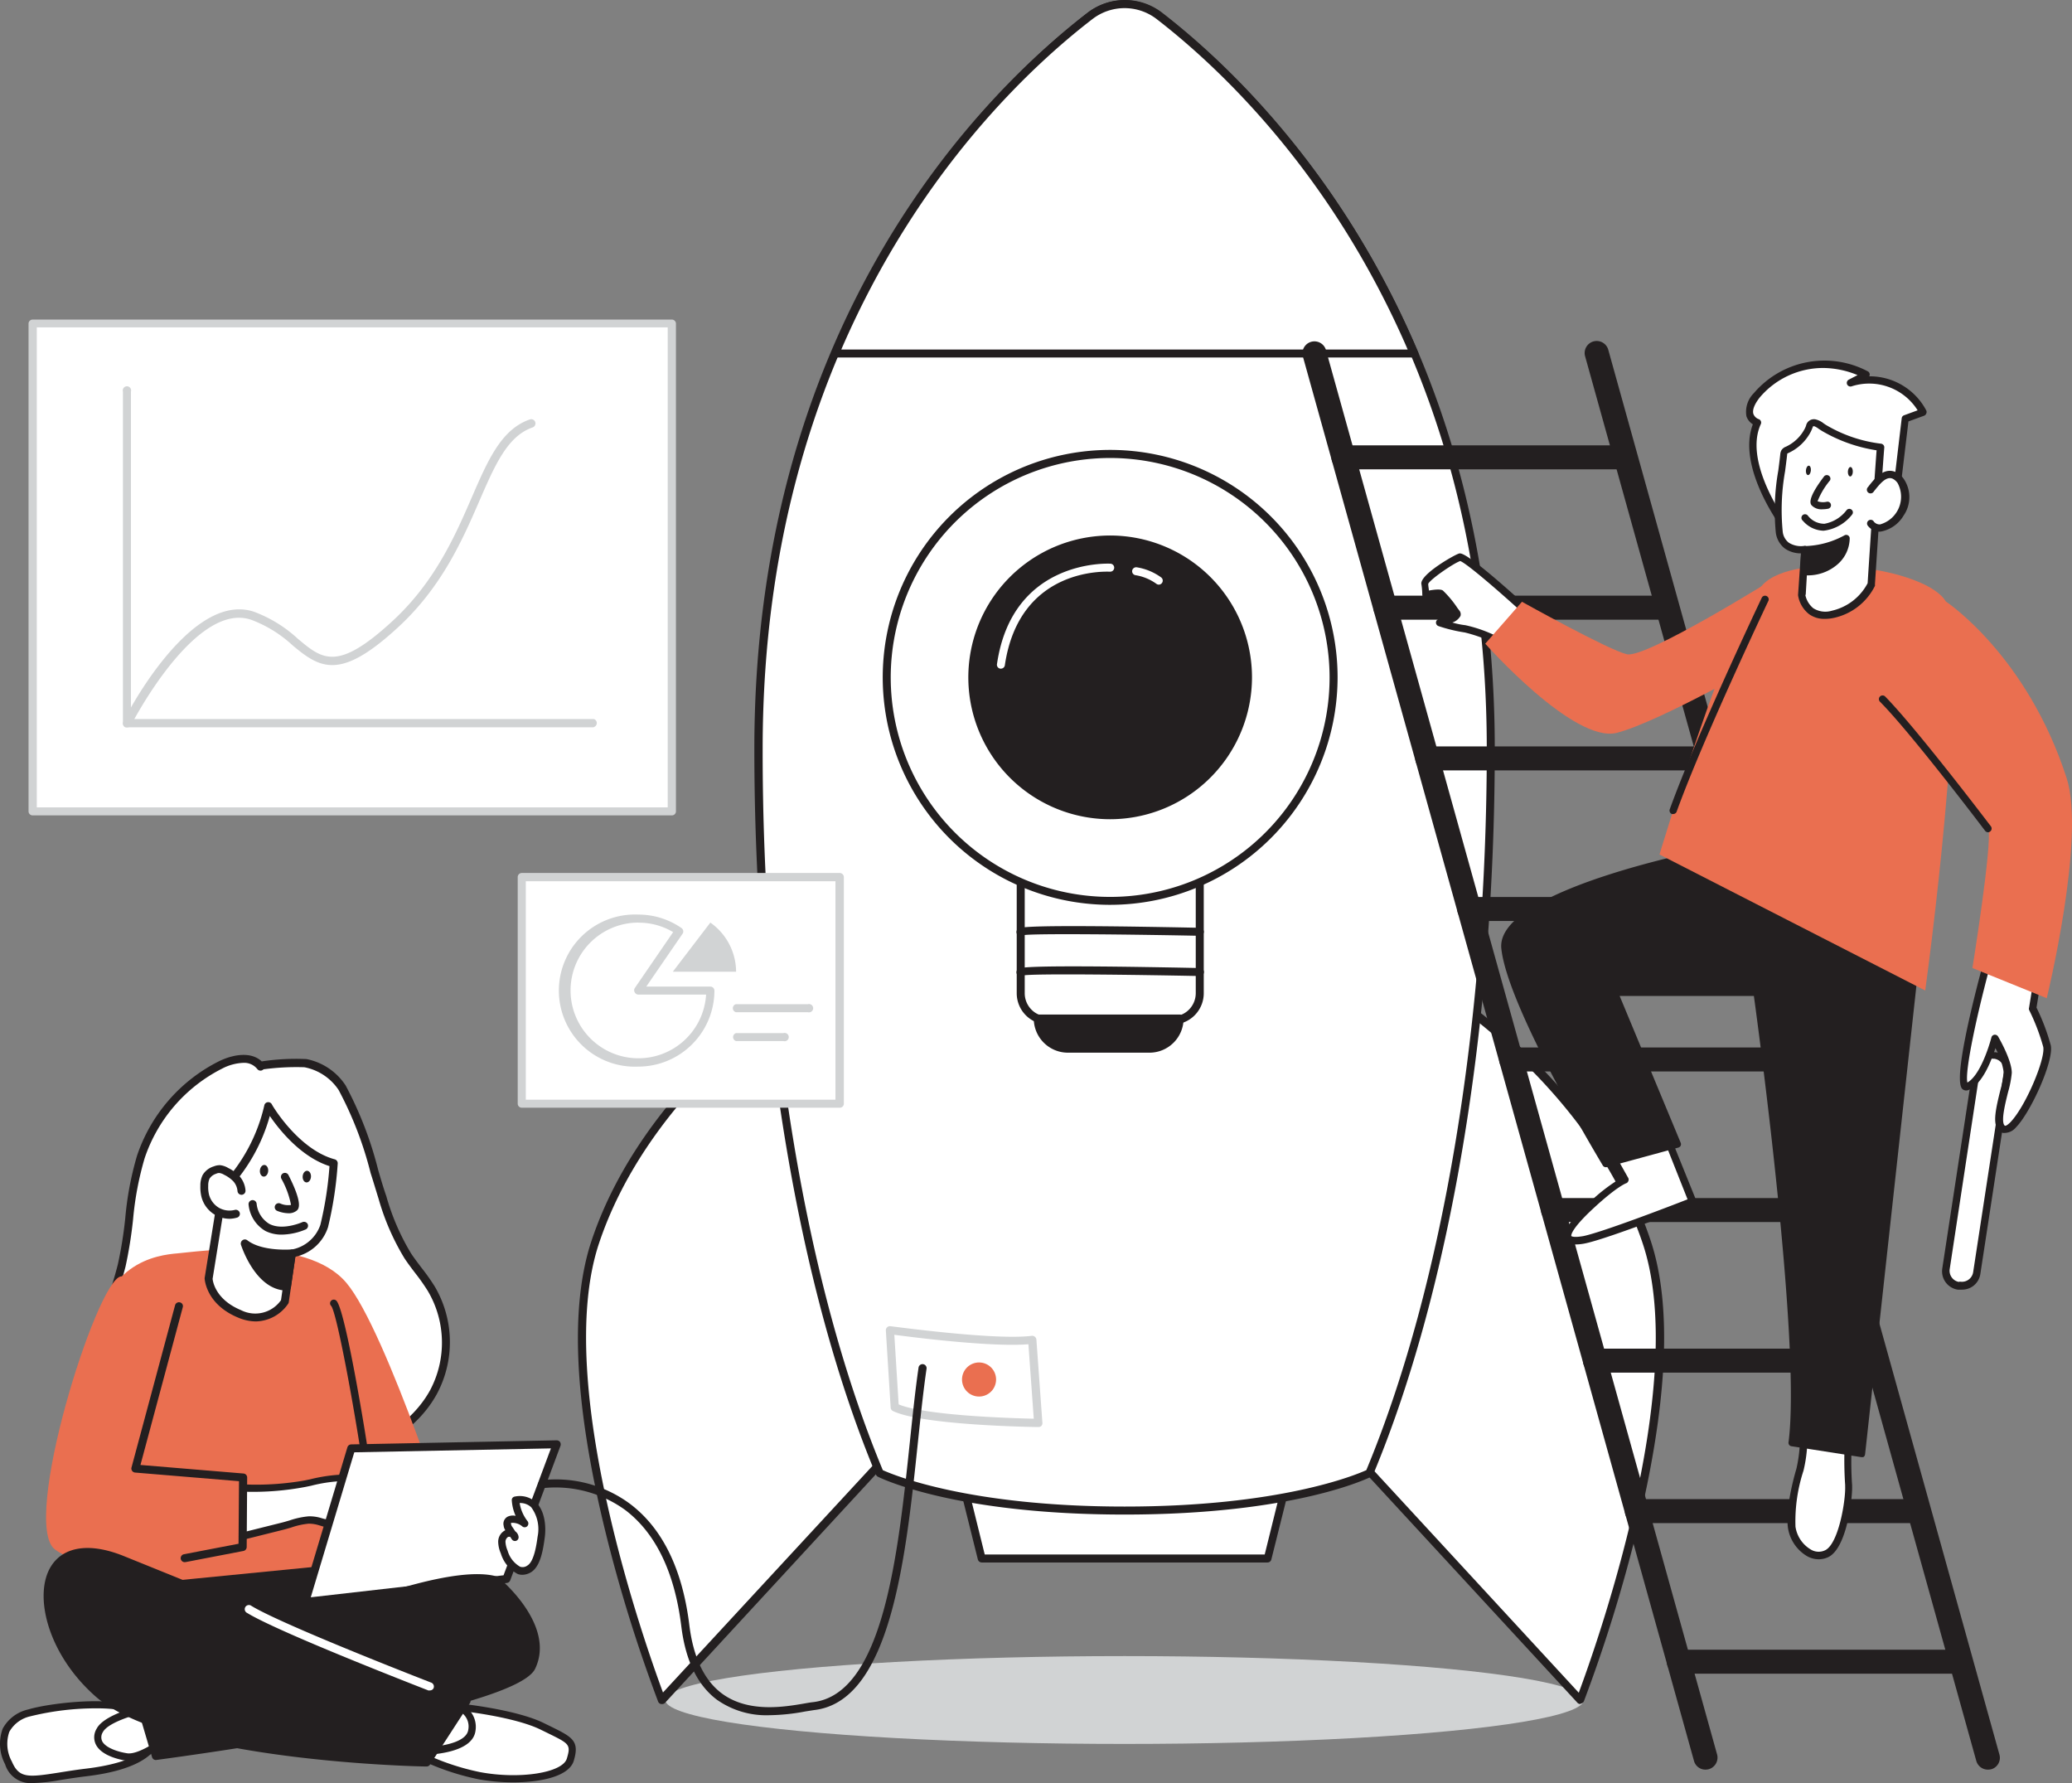 <?xml version="1.0" encoding="UTF-8" standalone="no"?>
<svg
   xmlns:dc="http://purl.org/dc/elements/1.1/"
   xmlns:cc="http://creativecommons.org/ns#"
   xmlns:rdf="http://www.w3.org/1999/02/22-rdf-syntax-ns#"
   xmlns:svg="http://www.w3.org/2000/svg"
   xmlns="http://www.w3.org/2000/svg"
   xmlns:sodipodi="http://sodipodi.sourceforge.net/DTD/sodipodi-0.dtd"
   xmlns:inkscape="http://www.inkscape.org/namespaces/inkscape"
   viewBox="0 0 259.015 222.875"
   version="1.1"
   id="svg247"
   sodipodi:docname="startup_resized.svg"
   width="259.015"
   height="222.875"
   inkscape:version="0.92.4 (5da689c313, 2019-01-14)">
  <rect x="0" y="0" width="259.015" height="222.875" fill="#808080" stroke="none"/>
  <defs
     id="defs251" />
  <sodipodi:namedview
     pagecolor="#ffffff"
     bordercolor="#666666"
     borderopacity="1"
     objecttolerance="10"
     gridtolerance="10"
     guidetolerance="10"
     inkscape:pageopacity="0"
     inkscape:pageshadow="2"
     inkscape:window-width="640"
     inkscape:window-height="480"
     id="namedview249"
     showgrid="false"
     inkscape:zoom="0.71"
     inkscape:cx="129.7284"
     inkscape:cy="111.42112"
     inkscape:window-x="0"
     inkscape:window-y="0"
     inkscape:window-maximized="0"
     inkscape:current-layer="svg247" />
  <g
     id="_288_startup_flatline"
     data-name="#288_startup_flatline"
     transform="translate(-70.272,-38.546)">
    <ellipse
       cx="210.85"
       cy="251.03"
       rx="57.4"
       ry="5.49"
       id="ellipse2"
       style="fill:#d1d3d4" />
    <polygon
       points="233,216.17 188.69,216.17 192.98,233.34 228.72,233.34 "
       id="polygon4"
       style="fill:#ffffff" />
    <path
       d="M 228.72,233.84 H 193 a 0.51,0.51 0 0 1 -0.49,-0.38 l -4.28,-17.17 a 0.48,0.48 0 0 1 0.09,-0.43 0.49,0.49 0 0 1 0.39,-0.19 H 233 a 0.51,0.51 0 0 1 0.4,0.19 0.51,0.51 0 0 1 0.09,0.43 l -4.29,17.17 a 0.49,0.49 0 0 1 -0.48,0.38 z m -35.35,-1 h 35 l 4,-16.17 h -43 z"
       id="path6"
       inkscape:connector-curvature="0"
       style="fill:#231f20" />
    <path
       d="m 250.91,162.58 c 0,0 18.72,11.71 25.23,31.22 6.51,19.51 -8.33,57.2 -8.33,57.2 l -34.07,-36.94 z"
       id="path8"
       inkscape:connector-curvature="0"
       style="fill:#ffffff" />
    <path
       d="m 267.81,251.53 a 0.48,0.48 0 0 1 -0.36,-0.17 l -34.08,-36.93 a 0.54,0.54 0 0 1 -0.11,-0.5 l 17.17,-51.5 a 0.52,0.52 0 0 1 0.31,-0.32 0.5,0.5 0 0 1 0.43,0 c 0.19,0.12 19,12 25.44,31.48 2.73,8.18 2.15,20.36 -1.71,36.21 a 187,187 0 0 1 -6.62,21.36 0.49,0.49 0 0 1 -0.37,0.31 z m -33.5,-37.53 33.32,36.12 c 2,-5.4 13.9,-38.53 8,-56.13 -5.75,-17.27 -21.39,-28.51 -24.49,-30.6 z"
       id="path10"
       inkscape:connector-curvature="0"
       style="fill:#231f20" />
    <path
       d="m 169.92,162.58 c 0,0 -18.73,11.71 -25.23,31.22 -6.5,19.51 8.31,57.2 8.31,57.2 l 34.08,-36.94 z"
       id="path12"
       inkscape:connector-curvature="0"
       style="fill:#ffffff" />
    <path
       d="m 153,251.53 h -0.09 a 0.49,0.49 0 0 1 -0.37,-0.31 187,187 0 0 1 -6.62,-21.36 c -3.87,-15.85 -4.44,-28 -1.71,-36.21 6.48,-19.45 25.25,-31.36 25.44,-31.48 a 0.5,0.5 0 0 1 0.43,0 0.52,0.52 0 0 1 0.31,0.32 l 17.16,51.5 a 0.51,0.51 0 0 1 -0.1,0.5 l -34.08,36.93 a 0.48,0.48 0 0 1 -0.37,0.11 z m 16.64,-88.17 c -3.09,2.09 -18.73,13.33 -24.49,30.6 -5.87,17.6 6,50.73 8,56.13 L 186.52,214 Z"
       id="path14"
       inkscape:connector-curvature="0"
       style="fill:#231f20" />
    <path
       d="m 180.24,222.67 c -9.32,-22.28 -15.17,-54.58 -15.17,-90.52 0,-54.46 30,-82.82 41.45,-91.63 a 7.07,7.07 0 0 1 8.65,0 c 11.42,8.81 41.46,37.17 41.46,91.63 0,35.94 -5.86,68.24 -15.17,90.52 0,0 -9.28,4.68 -30.61,4.68 -21.33,0 -30.61,-4.68 -30.61,-4.68 z"
       id="path16"
       inkscape:connector-curvature="0"
       style="fill:#ffffff" />
    <path
       d="m 210.85,227.85 c -21.21,0 -30.45,-4.54 -30.84,-4.73 a 0.47,0.47 0 0 1 -0.23,-0.25 c -9.67,-23.13 -15.21,-56.2 -15.21,-90.72 0,-54.05 29.12,-82.36 41.64,-92 a 7.61,7.61 0 0 1 9.27,0 c 12.52,9.67 41.65,38 41.65,92 0,34.52 -5.55,67.59 -15.21,90.72 a 0.49,0.49 0 0 1 -0.24,0.25 c -0.38,0.19 -9.63,4.73 -30.83,4.73 z m -30.22,-5.55 c 1.32,0.6 10.78,4.55 30.22,4.55 19.44,0 28.9,-3.95 30.22,-4.55 9.57,-23 15.06,-55.84 15.06,-90.15 0,-53.6 -28.86,-81.66 -41.26,-91.23 a 6.57,6.57 0 0 0 -8,0 c -12.41,9.57 -41.26,37.62 -41.26,91.23 -0.04,34.31 5.44,67.15 15.02,90.15 z"
       id="path18"
       inkscape:connector-curvature="0"
       style="fill:#231f20" />
    <path
       d="M 215.17,40.52 A 106.12,106.12 0 0 1 247,82.73 h -72.32 a 106.12,106.12 0 0 1 31.84,-42.21 7.07,7.07 0 0 1 8.65,0 z"
       id="path20"
       inkscape:connector-curvature="0"
       style="fill:#ffffff" />
    <path
       d="m 247,83.23 h -72.32 a 0.5,0.5 0 0 1 -0.42,-0.23 0.49,0.49 0 0 1 0,-0.47 c 9.74,-22.93 24.23,-36.41 32,-42.41 a 7.61,7.61 0 0 1 9.27,0 v 0 c 7.77,6 22.26,19.48 32,42.41 a 0.49,0.49 0 0 1 0,0.47 0.5,0.5 0 0 1 -0.53,0.23 z m -71.58,-1 h 70.82 C 236.59,59.93 222.46,46.79 214.85,40.92 v 0 a 6.57,6.57 0 0 0 -8,0 c -7.64,5.87 -21.77,19.01 -31.41,41.31 z"
       id="path22"
       inkscape:connector-curvature="0"
       style="fill:#231f20" />
    <path
       d="m 197.87,143.72 h 22.38 v 19 a 3.4,3.4 0 0 1 -3.4,3.4 h -15.58 a 3.4,3.4 0 0 1 -3.4,-3.4 z"
       id="path24"
       inkscape:connector-curvature="0"
       style="fill:#ffffff" />
    <path
       d="m 216.84,166.6 h -15.57 a 3.91,3.91 0 0 1 -3.9,-3.91 v -19 a 0.5,0.5 0 0 1 0.5,-0.5 h 22.38 a 0.5,0.5 0 0 1 0.5,0.5 v 19 a 3.91,3.91 0 0 1 -3.91,3.91 z m -18.47,-22.38 v 18.47 a 2.91,2.91 0 0 0 2.9,2.91 h 15.57 a 2.92,2.92 0 0 0 2.91,-2.91 v -18.47 z"
       id="path26"
       inkscape:connector-curvature="0"
       style="fill:#231f20" />
    <circle
       cx="209.06"
       cy="123.22"
       r="27.92"
       id="circle28"
       style="fill:#ffffff" />
    <path
       d="m 209.06,151.64 a 28.43,28.43 0 1 1 28.42,-28.43 28.46,28.46 0 0 1 -28.42,28.43 z m 0,-55.85 a 27.43,27.43 0 1 0 27.42,27.42 27.46,27.46 0 0 0 -27.42,-27.42 z"
       id="path30"
       inkscape:connector-curvature="0"
       style="fill:#231f20" />
    <circle
       cx="209.06"
       cy="123.22"
       r="17.23"
       id="circle32"
       style="fill:#231f20" />
    <path
       d="m 209.06,140.94 a 17.73,17.73 0 1 1 17.72,-17.73 17.75,17.75 0 0 1 -17.72,17.73 z m 0,-34.45 a 16.73,16.73 0 1 0 16.72,16.72 16.74,16.74 0 0 0 -16.72,-16.72 z"
       id="path34"
       inkscape:connector-curvature="0"
       style="fill:#231f20" />
    <path
       d="m 195.39,122.12 h -0.07 a 0.49,0.49 0 0 1 -0.42,-0.56 C 196.83,108.3 209,109 209.09,109 a 0.501,0.501 0 0 1 -0.07,1 c -0.46,0 -11.34,-0.6 -13.14,11.73 a 0.5,0.5 0 0 1 -0.49,0.39 z"
       id="path36"
       inkscape:connector-curvature="0"
       style="fill:#ffffff" />
    <path
       d="m 215.13,111.62 a 0.51,0.51 0 0 1 -0.31,-0.11 6.11,6.11 0 0 0 -2.59,-1.07 0.5,0.5 0 0 1 -0.43,-0.56 0.51,0.51 0 0 1 0.56,-0.43 7.1,7.1 0 0 1 3.07,1.27 0.5,0.5 0 0 1 0.09,0.7 0.5,0.5 0 0 1 -0.39,0.2 z"
       id="path38"
       inkscape:connector-curvature="0"
       style="fill:#ffffff" />
    <path
       d="m 183.62,214.92 a 0.49,0.49 0 0 1 -0.47,-0.34 398.4,398.4 0 0 1 -11.73,-46.89 0.5,0.5 0 0 1 0.4,-0.58 0.49,0.49 0 0 1 0.58,0.4 398.39,398.39 0 0 0 11.69,46.75 0.5,0.5 0 0 1 -0.31,0.63 z"
       id="path40"
       inkscape:connector-curvature="0"
       style="fill:#ffffff" />
    <path
       d="m 197.87,160 c 0,-0.46 22.38,0 22.38,0"
       id="path42"
       inkscape:connector-curvature="0"
       style="fill:#ffffff" />
    <path
       d="m 220.25,160.54 v 0 c -7.94,-0.16 -20.8,-0.33 -22.11,-0.07 a 0.5,0.5 0 0 1 -0.6,-0.8 c 0.19,-0.19 0.59,-0.58 22.73,-0.13 a 0.5,0.5 0 0 1 0,1 z"
       id="path44"
       inkscape:connector-curvature="0"
       style="fill:#231f20" />
    <path
       d="m 197.87,155 c 0,-0.46 22.38,0 22.38,0"
       id="path46"
       inkscape:connector-curvature="0"
       style="fill:#ffffff" />
    <path
       d="m 220.25,155.51 v 0 c -7.94,-0.16 -20.8,-0.32 -22.11,-0.07 a 0.5,0.5 0 0 1 -0.6,-0.8 c 0.19,-0.19 0.59,-0.58 22.73,-0.13 a 0.52,0.52 0 0 1 0.49,0.51 0.51,0.51 0 0 1 -0.51,0.49 z"
       id="path48"
       inkscape:connector-curvature="0"
       style="fill:#231f20" />
    <path
       d="m 200,165.85 h 17.73 v 0 a 3.77,3.77 0 0 1 -3.77,3.77 H 203.77 A 3.77,3.77 0 0 1 200,165.85 Z"
       id="path50"
       inkscape:connector-curvature="0"
       style="fill:#231f20" />
    <path
       d="m 214,170.12 h -10.23 a 4.27,4.27 0 0 1 -4.27,-4.27 0.5,0.5 0 0 1 0.5,-0.5 h 17.73 a 0.5,0.5 0 0 1 0.5,0.5 4.27,4.27 0 0 1 -4.23,4.27 z m -13.42,-3.77 a 3.27,3.27 0 0 0 3.23,2.77 H 214 a 3.27,3.27 0 0 0 3.23,-2.77 z"
       id="path52"
       inkscape:connector-curvature="0"
       style="fill:#231f20" />
    <path
       d="m 181.51,204.79 c 0,0 13.12,1.81 17.79,1.21 l 0.76,10.4 c 0,0 -14.32,-0.19 -17.94,-2 z"
       id="path54"
       inkscape:connector-curvature="0"
       style="fill:#ffffff" />
    <path
       d="m 200.06,216.91 v 0 c -0.59,0 -14.48,-0.21 -18.16,-2 a 0.5,0.5 0 0 1 -0.29,-0.43 l -0.6,-9.63 a 0.53,0.53 0 0 1 0.16,-0.41 0.51,0.51 0 0 1 0.42,-0.13 c 0.14,0 13.1,1.79 17.66,1.2 a 0.51,0.51 0 0 1 0.39,0.12 0.52,0.52 0 0 1 0.19,0.36 l 0.75,10.4 a 0.51,0.51 0 0 1 -0.14,0.39 0.52,0.52 0 0 1 -0.38,0.13 z m -17.45,-2.83 c 3.42,1.42 14.29,1.73 16.89,1.79 l -0.67,-9.31 c -4.46,0.38 -14.18,-0.83 -16.76,-1.18 z"
       id="path56"
       inkscape:connector-curvature="0"
       style="fill:#d1d3d4" />
    <path
       d="m 82.82,217.43 a 10.82,10.82 0 0 0 5.18,4.65 c 1.86,0.78 4,0.57 5.93,1 5.53,1.11 11.13,0.33 16.5,-1.23 5.37,-1.56 11.21,-4.22 14,-9.26 a 13.25,13.25 0 0 0 -0.27,-12.94 c -0.87,-1.44 -2,-2.69 -2.93,-4.09 a 29.38,29.38 0 0 1 -3.17,-7.31 c -1.44,-4.54 -2.55,-9.59 -5,-13.72 a 7.17,7.17 0 0 0 -4.59,-3.06 c -0.54,-0.14 -5.85,0.08 -5.6,0.41 -1.1,-1.46 -3.39,-1 -5,-0.19 a 20,20 0 0 0 -10,11.5 c -1.45,4.36 -1.34,9.09 -2.4,13.56 -0.83,3.49 -2.35,6.77 -3.25,10.24 -0.9,3.47 -1.11,7.29 0.6,10.44 z"
       id="path58"
       inkscape:connector-curvature="0"
       style="fill:#ffffff" />
    <path
       d="m 99.34,224.07 a 28,28 0 0 1 -5.48,-0.53 17.79,17.79 0 0 0 -2.21,-0.27 12,12 0 0 1 -3.81,-0.73 11.26,11.26 0 0 1 -5.46,-4.87 c -1.55,-2.85 -1.76,-6.5 -0.64,-10.84 0.44,-1.66 1,-3.29 1.57,-4.88 A 51.11,51.11 0 0 0 85,196.6 51.68,51.68 0 0 0 85.93,190.81 39.84,39.84 0 0 1 87.4,183 20.49,20.49 0 0 1 97.61,171.21 c 1.69,-0.84 4,-1.3 5.38,0 a 28.63,28.63 0 0 1 5.6,-0.29 7.6,7.6 0 0 1 4.89,3.3 46.25,46.25 0 0 1 4.08,10.61 c 0.32,1.08 0.63,2.16 1,3.21 a 29,29 0 0 0 3.11,7.19 c 0.4,0.6 0.86,1.2 1.29,1.77 a 26.31,26.31 0 0 1 1.65,2.33 13.72,13.72 0 0 1 0.28,13.44 c -2.35,4.29 -7,7.4 -14.26,9.5 a 40.53,40.53 0 0 1 -11.29,1.8 z m 1.35,-52.68 a 6.23,6.23 0 0 0 -2.63,0.71 19.49,19.49 0 0 0 -9.71,11.22 39.31,39.31 0 0 0 -1.44,7.61 54.41,54.41 0 0 1 -0.94,5.9 54.15,54.15 0 0 1 -1.71,5.46 c -0.56,1.56 -1.13,3.17 -1.55,4.79 -0.73,2.81 -1.22,6.84 0.55,10.12 v 0 a 10.25,10.25 0 0 0 5,4.42 11.39,11.39 0 0 0 3.51,0.66 18.58,18.58 0 0 1 2.32,0.28 c 4.79,1 10.11,0.56 16.26,-1.22 7,-2 11.45,-5 13.67,-9 a 12.68,12.68 0 0 0 -0.27,-12.44 25.08,25.08 0 0 0 -1.58,-2.24 c -0.45,-0.59 -0.91,-1.2 -1.33,-1.83 a 30.09,30.09 0 0 1 -3.24,-7.44 c -0.33,-1.06 -0.65,-2.14 -1,-3.23 a 45.35,45.35 0 0 0 -4,-10.38 6.63,6.63 0 0 0 -4.28,-2.84 30.73,30.73 0 0 0 -5.11,0.26 0.13,0.13 0 0 1 -0.07,0.06 0.5,0.5 0 0 1 -0.7,-0.09 2.09,2.09 0 0 0 -1.75,-0.78 z"
       id="path60"
       inkscape:connector-curvature="0"
       style="fill:#231f20" />
    <path
       d="m 126.28,251.82 c 1,0 8.35,0.8 11.79,2.51 3.44,1.71 4.19,1.84 3.49,4.15 -0.7,2.31 -6.76,2.88 -11.38,2 a 31,31 0 0 1 -8.51,-3.09 z"
       id="path62"
       inkscape:connector-curvature="0"
       style="fill:#ffffff" />
    <path
       d="m 134.43,261.32 a 24.49,24.49 0 0 1 -4.33,-0.38 31.45,31.45 0 0 1 -8.66,-3.15 0.46,0.46 0 0 1 -0.12,-0.69 l 4.61,-5.57 a 0.42,0.42 0 0 1 0.34,-0.17 c 1.07,0 8.48,0.81 12,2.56 l 0.78,0.38 c 2.77,1.36 3.7,1.82 2.95,4.32 -0.58,1.94 -4.06,2.7 -7.57,2.7 z m -12.05,-4.06 a 30.85,30.85 0 0 0 7.89,2.78 c 4.94,0.93 10.32,0.1 10.86,-1.69 0.54,-1.79 0.3,-1.86 -2.48,-3.23 l -0.78,-0.38 c -3.16,-1.57 -9.84,-2.4 -11.38,-2.46 z"
       id="path64"
       inkscape:connector-curvature="0"
       style="fill:#231f20" />
    <path
       d="m 127.27,251.8 a 2.65,2.65 0 0 1 2,3 c -0.33,2.45 -5.51,2.55 -5.81,2.56 -0.3,0.01 3.81,-5.56 3.81,-5.56 z"
       id="path66"
       inkscape:connector-curvature="0"
       style="fill:#ffffff" />
    <path
       d="m 123.45,257.82 a 0.48,0.48 0 0 1 -0.42,-0.26 c -0.16,-0.3 -0.24,-0.47 3.87,-6 a 0.46,0.46 0 0 1 0.47,-0.18 3.08,3.08 0 0 1 2.34,3.51 c -0.36,2.7 -5.27,2.94 -6.25,3 z m 4,-5.49 c -1.28,1.74 -2.6,3.59 -3.22,4.54 1.89,-0.15 4.4,-0.71 4.58,-2.13 a 2.13,2.13 0 0 0 -1.37,-2.41 z"
       id="path68"
       inkscape:connector-curvature="0"
       style="fill:#231f20" />
    <path
       d="m 88.84,257.41 c -0.16,0.08 -1.56,1.91 -7.71,2.65 -6.15,0.74 -8.43,2.05 -9.8,-1.18 -1.37,-3.23 -0.43,-5.31 2.6,-6.23 3.03,-0.92 11.38,-1.69 13,-0.15 1.62,1.54 1.91,4.91 1.91,4.91 z"
       id="path70"
       inkscape:connector-curvature="0"
       style="fill:#ffffff" />
    <path
       d="m 74.36,261.41 a 3.32,3.32 0 0 1 -3.45,-2.35 5.45,5.45 0 0 1 -0.3,-4.45 4.82,4.82 0 0 1 3.19,-2.4 c 3,-0.9 11.61,-1.78 13.46,0 1.85,1.78 2,5.06 2,5.21 a 0.46,0.46 0 0 1 -0.19,0.41 c -1.88,1.7 -5.33,2.41 -7.92,2.72 -1.32,0.16 -2.45,0.34 -3.45,0.5 a 22.24,22.24 0 0 1 -3.34,0.36 z m 8,-9.34 a 34.26,34.26 0 0 0 -8.31,1 4,4 0 0 0 -2.61,1.93 4.57,4.57 0 0 0 0.31,3.71 c 0.9,2.1 2,2 5.83,1.4 1,-0.16 2.16,-0.35 3.5,-0.51 2.41,-0.29 5.61,-0.93 7.28,-2.38 -0.09,-0.75 -0.47,-3.2 -1.73,-4.38 -0.58,-0.55 -2.26,-0.77 -4.26,-0.77 z"
       id="path72"
       inkscape:connector-curvature="0"
       style="fill:#231f20" />
    <path
       d="m 90.8,256.09 c 0,0 -2.79,2.33 -4.65,2.06 -1.86,-0.27 -4.43,-1.29 -3.39,-3.3 1.04,-2.01 7.69,-3.21 7.69,-3.21 z"
       id="path74"
       inkscape:connector-curvature="0"
       style="fill:#ffffff" />
    <path
       d="m 86.46,258.62 a 2.42,2.42 0 0 1 -0.38,0 c -0.7,-0.11 -3.07,-0.56 -3.81,-2 a 2.06,2.06 0 0 1 0.08,-2 c 1.11,-2.15 7.32,-3.33 8,-3.45 a 0.47,0.47 0 0 1 0.54,0.41 l 0.34,4.46 a 0.42,0.42 0 0 1 -0.16,0.38 c -0.07,0.12 -2.62,2.2 -4.61,2.2 z M 90,252.18 c -2.06,0.42 -6.17,1.51 -6.88,2.88 a 1.18,1.18 0 0 0 -0.07,1.13 c 0.43,0.83 2,1.33 3.13,1.5 1.13,0.17 3.24,-1.12 4.1,-1.8 z"
       id="path76"
       inkscape:connector-curvature="0"
       style="fill:#231f20" />
    <path
       d="m 124.3,236.54 c 0,0 -2.94,11.46 -13.67,13.66 -10.73,2.2 -16.28,1.61 -20.08,-5.63 -3.8,-7.24 -1.29,-11.68 -1.29,-11.68 l 33.86,-0.67 z"
       id="path78"
       inkscape:connector-curvature="0"
       style="fill:#231f20" />
    <path
       d="m 101.75,251.83 c -5.29,0 -8.93,-1.85 -11.65,-7 -3.88,-7.4 -1.38,-12 -1.27,-12.15 a 0.49,0.49 0 0 1 0.42,-0.26 l 33.86,-0.67 a 0.55,0.55 0 0 1 0.5,0.37 l 1.17,4.32 a 0.53,0.53 0 0 1 0,0.25 c 0,0.12 -3.14,11.8 -14,14 a 46.52,46.52 0 0 1 -9.03,1.14 z M 89.58,233.39 c -0.42,1 -1.71,5 1.41,10.94 3.77,7.19 9.31,7.47 19.54,5.38 9.7,-2 12.89,-12 13.25,-13.17 l -1,-3.81 z"
       id="path80"
       inkscape:connector-curvature="0"
       style="fill:#231f20" />
    <path
       d="m 86.71,236.64 c 0,0 -5.55,-17.93 -4.82,-29.16 0.73,-11.23 8.11,-12.07 10.6,-12.28 2.49,-0.21 16,-2.28 21.06,3.66 5.06,5.94 13.93,33.76 13.93,33.76 z"
       id="path82"
       inkscape:connector-curvature="0"
       style="fill:#ea6f50" />
    <path
       d="m 106.75,195.23 -0.88,6 a 4.43,4.43 0 0 1 -5.66,1.53 c -3.79,-1.57 -3.86,-4.46 -3.86,-4.46 l 1.8,-11.09 a 21.76,21.76 0 0 0 5.66,-10.41 c 0,0 3.34,5.83 8.18,7.14 a 46.84,46.84 0 0 1 -1.19,7.84 c -0.8,2.9 -3.99,3.42 -4.05,3.45 z"
       id="path84"
       inkscape:connector-curvature="0"
       style="fill:#ffffff" />
    <path
       d="m 102.26,203.71 a 5.77,5.77 0 0 1 -2.25,-0.49 c -4,-1.67 -4.15,-4.78 -4.16,-4.91 l 1.8,-11.18 a 0.56,0.56 0 0 1 0.16,-0.29 21.4,21.4 0 0 0 5.51,-10.16 0.49,0.49 0 0 1 0.42,-0.37 0.5,0.5 0 0 1 0.5,0.24 c 0,0.06 3.3,5.67 7.88,6.9 a 0.51,0.51 0 0 1 0.37,0.52 47,47 0 0 1 -1.21,7.95 5.53,5.53 0 0 1 -4.08,3.71 l -0.83,5.68 a 0.4,0.4 0 0 1 -0.07,0.18 5,5 0 0 1 -4.04,2.22 z m -3.65,-16.25 -1.76,10.92 c 0,0 0.14,2.51 3.55,3.92 a 3.93,3.93 0 0 0 5,-1.25 l 0.85,-5.89 a 0.55,0.55 0 0 1 0.25,-0.36 l 0.2,-0.07 a 4.68,4.68 0 0 0 3.62,-3.09 44.48,44.48 0 0 0 1.14,-7.34 c -3.6,-1.16 -6.3,-4.58 -7.46,-6.27 a 22.13,22.13 0 0 1 -5.39,9.43 z m 7.26,13.77 z"
       id="path86"
       inkscape:connector-curvature="0"
       style="fill:#231f20" />
    <path
       d="m 100.48,187.38 a 2.61,2.61 0 0 0 -0.65,-1.51 4.61,4.61 0 0 0 -1.27,-0.91 2,2 0 0 0 -0.81,-0.28 1.52,1.52 0 0 0 -0.59,0.12 2,2 0 0 0 -1.1,0.84 2.37,2.37 0 0 0 -0.23,1.12 4.66,4.66 0 0 0 0.11,1.24 3.16,3.16 0 0 0 3.87,2.28"
       id="path88"
       inkscape:connector-curvature="0"
       style="fill:#ffffff" />
    <path
       d="m 99,190.88 a 3.64,3.64 0 0 1 -3.55,-2.76 5.1,5.1 0 0 1 -0.13,-1.37 2.92,2.92 0 0 1 0.29,-1.35 2.45,2.45 0 0 1 1.39,-1.07 2.08,2.08 0 0 1 0.78,-0.15 2.51,2.51 0 0 1 1,0.34 5.2,5.2 0 0 1 1.4,1 3.07,3.07 0 0 1 0.78,1.8 0.502,0.502 0 1 1 -1,0.08 2.09,2.09 0 0 0 -0.53,-1.21 4.09,4.09 0 0 0 -1.14,-0.81 1.6,1.6 0 0 0 -0.59,-0.22 0.81,0.81 0 0 0 -0.4,0.09 1.5,1.5 0 0 0 -0.83,0.61 2,2 0 0 0 -0.17,0.89 4,4 0 0 0 0.1,1.11 2.74,2.74 0 0 0 1.23,1.64 2.68,2.68 0 0 0 2,0.27 0.51,0.51 0 0 1 0.61,0.36 0.49,0.49 0 0 1 -0.35,0.61 3.71,3.71 0 0 1 -0.89,0.14 z"
       id="path90"
       inkscape:connector-curvature="0"
       style="fill:#231f20" />
    <path
       d="m 105.9,185.67 c 0,0 1.7,3.34 1.14,3.82 -0.56,0.48 -1.89,0 -1.89,0"
       id="path92"
       inkscape:connector-curvature="0"
       style="fill:#ffffff" />
    <path
       d="m 106.34,190.19 a 3.92,3.92 0 0 1 -1.37,-0.28 0.5,0.5 0 1 1 0.36,-0.93 2.37,2.37 0 0 0 1.32,0.17 10.81,10.81 0 0 0 -1.19,-3.25 0.5,0.5 0 1 1 0.89,-0.45 c 1.87,3.69 1.23,4.24 1,4.42 a 1.54,1.54 0 0 1 -1.01,0.32 z"
       id="path94"
       inkscape:connector-curvature="0"
       style="fill:#231f20" />
    <ellipse
       cx="103.28"
       cy="184.88"
       rx="0.73"
       ry="0.52"
       transform="rotate(-85.34,103.281,184.881)"
       id="ellipse96"
       style="fill:#231f20" />
    <ellipse
       cx="108.63"
       cy="185.62"
       rx="0.73"
       ry="0.52"
       transform="rotate(-85.74,108.622,185.616)"
       id="ellipse98"
       style="fill:#231f20" />
    <path
       d="m 105.46,192.86 a 4.45,4.45 0 0 1 -2,-0.45 4.29,4.29 0 0 1 -2.11,-3.27 0.507,0.507 0 1 1 1,-0.17 3.33,3.33 0 0 0 1.59,2.55 c 1.68,0.88 4.11,-0.21 4.13,-0.22 a 0.52,0.52 0 0 1 0.67,0.25 0.51,0.51 0 0 1 -0.25,0.66 7.92,7.92 0 0 1 -3.03,0.65 z"
       id="path100"
       inkscape:connector-curvature="0"
       style="fill:#231f20" />
    <path
       d="m 106.75,195.23 c 0,0 -3.86,0.32 -5.88,-1.26 0,0 1.7,5.39 5.28,5.38 z"
       id="path102"
       inkscape:connector-curvature="0"
       style="fill:#231f20" />
    <path
       d="m 106.13,199.85 c -3.88,0 -5.66,-5.49 -5.74,-5.73 a 0.52,0.52 0 0 1 0.2,-0.56 0.5,0.5 0 0 1 0.59,0 c 1.84,1.44 5.49,1.16 5.53,1.15 a 0.52,0.52 0 0 1 0.4,0.16 0.45,0.45 0 0 1 0.13,0.41 l -0.6,4.12 a 0.49,0.49 0 0 1 -0.51,0.45 z m -4.26,-4.75 c 0.66,1.39 1.95,3.45 3.85,3.72 l 0.45,-3.06 a 11.86,11.86 0 0 1 -4.3,-0.66 z"
       id="path104"
       inkscape:connector-curvature="0"
       style="fill:#231f20" />
    <path
       d="m 85.36,198.09 c -3.07,0.61 -12.55,30.92 -8.21,34.13 6.78,5 27.46,-1.83 27.46,-1.83 l -2.07,-8.92 c 0,0 -14.93,0.71 -15.2,-2.35 -0.27,-3.06 8.34,-17.43 7.13,-19.53 -1.21,-2.1 -9.11,-1.5 -9.11,-1.5 z"
       id="path106"
       inkscape:connector-curvature="0"
       style="fill:#ea6f50" />
    <path
       d="m 101,224.5 a 34.74,34.74 0 0 0 7.42,-0.5 22.35,22.35 0 0 1 5.54,-0.75 20.79,20.79 0 0 1 7.18,1.49 0.54,0.54 0 0 1 0.25,0.16 c 0.22,0.3 -0.29,0.61 -0.67,0.62 a 9.69,9.69 0 0 1 -2.93,-0.31 28.54,28.54 0 0 1 6.68,3.38 c 0.24,0.16 0.5,0.42 0.39,0.69 -0.11,0.27 -0.58,0.22 -0.89,0.09 l -5.4,-2.37 a 13.68,13.68 0 0 1 3.84,2.23 c 0.16,0.14 0.34,0.32 0.3,0.53 -0.07,0.37 -0.61,0.31 -0.94,0.15 a 31.14,31.14 0 0 1 -4.7,-2.74 l 3.35,2.46 c 0,0.27 -0.23,0.5 -0.5,0.52 a 1.56,1.56 0 0 1 -0.77,-0.25 l -3.72,-2.06 2.33,1.57 c 0.37,0.24 0.78,0.64 0.61,1.05 -0.17,0.41 -0.9,0.34 -1.38,0.14 a 27.82,27.82 0 0 0 -5.94,-1.7 9.27,9.27 0 0 0 -2.19,-0.4 19.78,19.78 0 0 0 -3.34,0.8 c -1.65,0.4 -3.31,0.82 -5,1.24"
       id="path108"
       inkscape:connector-curvature="0"
       style="fill:#ffffff" />
    <path
       d="m 117.78,231.27 a 2.67,2.67 0 0 1 -1,-0.22 27.45,27.45 0 0 0 -5.84,-1.67 c -0.26,0 -0.51,-0.12 -0.76,-0.18 a 4.24,4.24 0 0 0 -1.33,-0.21 9.21,9.21 0 0 0 -2.2,0.49 c -0.36,0.1 -0.71,0.21 -1.05,0.29 l -4.92,1.23 a 0.45,0.45 0 0 1 -0.56,-0.33 0.46,0.46 0 0 1 0.33,-0.55 l 5,-1.25 c 0.33,-0.08 0.66,-0.18 1,-0.28 a 10.4,10.4 0 0 1 2.41,-0.52 5,5 0 0 1 1.61,0.23 5.49,5.49 0 0 0 0.7,0.17 28.06,28.06 0 0 1 6,1.73 1.36,1.36 0 0 0 0.76,0.13 c 0,-0.08 -0.06,-0.28 -0.43,-0.53 l -2.32,-1.56 a 0.46,0.46 0 0 1 0.47,-0.78 l 3.72,2.06 a 2,2 0 0 0 0.3,0.14 l -2.87,-2.1 a 0.47,0.47 0 0 1 -0.1,-0.64 0.46,0.46 0 0 1 0.64,-0.1 31.33,31.33 0 0 0 4.62,2.7 h 0.09 a 13.34,13.34 0 0 0 -2.47,-1.59 l -1.19,-0.52 a 0.45,0.45 0 0 1 -0.24,-0.59 0.46,0.46 0 0 1 0.58,-0.26 c 0.42,0.16 0.84,0.34 1.24,0.54 l 4.17,1.81 h 0.08 v 0 a 27.41,27.41 0 0 0 -6.57,-3.32 0.46,0.46 0 0 1 0.27,-0.88 9.37,9.37 0 0 0 2.79,0.3 v 0 a 21,21 0 0 0 -6.81,-1.36 18.84,18.84 0 0 0 -4.74,0.6 l -0.68,0.14 A 35.1,35.1 0 0 1 101,225 a 0.44,0.44 0 0 1 -0.44,-0.46 0.46,0.46 0 0 1 0.46,-0.45 34.87,34.87 0 0 0 7.32,-0.5 l 0.68,-0.14 a 20.35,20.35 0 0 1 5,-0.62 21.22,21.22 0 0 1 7.35,1.53 1,1 0 0 1 0.44,0.31 0.67,0.67 0 0 1 0.07,0.72 1.26,1.26 0 0 1 -1,0.62 29.54,29.54 0 0 1 3.89,2.25 c 0.75,0.51 0.63,1 0.55,1.23 a 0.76,0.76 0 0 1 -0.43,0.43 1.48,1.48 0 0 1 -1.06,-0.09 l -0.64,-0.28 a 0.91,0.91 0 0 1 0,0.37 0.76,0.76 0 0 1 -0.41,0.54 1.42,1.42 0 0 1 -1.18,-0.07 c -0.24,-0.11 -0.49,-0.23 -0.73,-0.36 a 0.76,0.76 0 0 1 -0.15,0.26 1,1 0 0 1 -0.75,0.38 1.94,1.94 0 0 1 -1,-0.3 h -0.06 a 1.05,1.05 0 0 1 -0.07,0.37 0.93,0.93 0 0 1 -0.53,0.52 1.16,1.16 0 0 1 -0.53,0.01 z"
       id="path110"
       inkscape:connector-curvature="0"
       style="fill:#231f20" />
    <path
       d="m 112,201.43 c 0.84,0.82 3.18,13.91 4.06,20.1"
       id="path112"
       inkscape:connector-curvature="0"
       style="fill:#ffffff" />
    <path
       d="m 116.05,222 a 0.45,0.45 0 0 1 -0.45,-0.39 c -1,-6.84 -3.22,-19 -3.93,-19.84 a 0.45,0.45 0 0 1 0,-0.65 0.46,0.46 0 0 1 0.65,0 c 1.11,1.08 3.65,16.51 4.19,20.36 a 0.45,0.45 0 0 1 -0.38,0.52 z"
       id="path114"
       inkscape:connector-curvature="0"
       style="fill:#231f20" />
    <path
       d="m 93.36,233.8 a 0.5,0.5 0 0 1 -0.49,-0.4 0.5,0.5 0 0 1 0.4,-0.59 l 6.82,-1.31 0.06,-7.82 -13,-1.08 a 0.52,0.52 0 0 1 -0.37,-0.22 0.5,0.5 0 0 1 -0.07,-0.41 l 5.45,-20.29 a 0.5,0.5 0 0 1 0.61,-0.35 0.48,0.48 0 0 1 0.35,0.61 l -5.29,19.71 12.88,1.07 a 0.5,0.5 0 0 1 0.46,0.5 l -0.06,8.69 a 0.5,0.5 0 0 1 -0.41,0.49 l -7.22,1.39 z"
       id="path116"
       inkscape:connector-curvature="0"
       style="fill:#231f20" />
    <polygon
       points="114.18,219.58 108.42,238.78 133.58,235.9 139.87,219.07 "
       id="polygon118"
       style="fill:#ffffff" />
    <path
       d="m 108.42,239.27 a 0.49,0.49 0 0 1 -0.38,-0.18 0.51,0.51 0 0 1 -0.1,-0.46 l 5.76,-19.19 a 0.51,0.51 0 0 1 0.47,-0.36 l 25.69,-0.51 a 0.52,0.52 0 0 1 0.42,0.21 0.56,0.56 0 0 1 0.06,0.47 l -6.29,16.83 a 0.52,0.52 0 0 1 -0.42,0.32 l -25.15,2.87 z m 6.14,-19.2 -5.44,18.12 24.1,-2.75 5.92,-15.86 z m 19,15.83 z"
       id="path120"
       inkscape:connector-curvature="0"
       style="fill:#231f20" />
    <path
       d="m 132.21,236.06 c 0,0 7,5.66 4.5,10.85 C 134.21,252.1 89.76,258 89.76,258 l -2,-6.78 c 0,0 34.92,-17.81 44.45,-15.16 z"
       id="path122"
       inkscape:connector-curvature="0"
       style="fill:#231f20" />
    <path
       d="m 89.76,258.53 a 0.5,0.5 0 0 1 -0.48,-0.36 l -2,-6.78 a 0.51,0.51 0 0 1 0.25,-0.59 c 1.44,-0.73 35.21,-17.89 44.82,-15.22 a 0.51,0.51 0 0 1 0.18,0.09 c 0.3,0.24 7.25,6 4.64,11.45 -2.51,5.29 -42.75,10.79 -47.34,11.4 z m -1.41,-7 1.77,6 c 17.77,-2.39 44.43,-7.19 46.14,-10.78 2.13,-4.49 -3.54,-9.55 -4.29,-10.19 -8.85,-2.32 -39.87,13.06 -43.62,14.94 z"
       id="path124"
       inkscape:connector-curvature="0"
       style="fill:#231f20" />
    <path
       d="m 85.44,233.46 c 0,0 34.58,14 43.16,17.67 l -5,7.71 c 0,0 -31.93,-0.62 -41.09,-8.65 -9.16,-8.03 -8.51,-21.38 2.93,-16.73 z"
       id="path126"
       inkscape:connector-curvature="0"
       style="fill:#231f20" />
    <path
       d="m 123.61,259.34 v 0 c -1.31,0 -32.22,-0.72 -41.41,-8.77 -6,-5.3 -7.76,-12.66 -5.57,-16.22 1.57,-2.54 4.86,-3 9,-1.36 v 0 c 0.34,0.14 34.68,14 43.16,17.68 a 0.52,0.52 0 0 1 0.29,0.31 0.52,0.52 0 0 1 -0.06,0.42 l -5,7.71 a 0.5,0.5 0 0 1 -0.41,0.23 z M 81.2,233 a 4.07,4.07 0 0 0 -3.72,1.88 c -2,3.2 -0.29,10 5.37,14.94 8.47,7.42 37.34,8.43 40.49,8.51 l 4.52,-7 c -9.31,-4 -42.27,-17.29 -42.61,-17.43 v 0 A 10.93,10.93 0 0 0 81.2,233 Z"
       id="path128"
       inkscape:connector-curvature="0"
       style="fill:#231f20" />
    <path
       d="m 133.7,229.18 a 1.31,1.31 0 0 0 0.25,0.55 l 0.67,1 a 0.73,0.73 0 0 0 -1,-0.5 1.18,1.18 0 0 0 -0.61,1.06 3.23,3.23 0 0 0 0.3,1.26 c 0.47,1.24 1.56,3.06 3.12,2.12 1.06,-0.64 1.36,-2.89 1.51,-4 0.29,-2.21 -0.38,-5 -3.22,-4.61 a 5.41,5.41 0 0 0 1.17,3 c -0.46,-0.49 -2.32,-1.18 -2.19,0.12 z"
       id="path130"
       inkscape:connector-curvature="0"
       style="fill:#ffffff" />
    <path
       d="m 135.58,235.38 a 1.7,1.7 0 0 1 -0.59,-0.1 4.29,4.29 0 0 1 -2.11,-2.57 3.81,3.81 0 0 1 -0.33,-1.43 1.6,1.6 0 0 1 0.89,-1.47 v 0 a 1.3,1.3 0 0 1 -0.21,-0.58 v 0 a 1,1 0 0 1 0.55,-1.14 1.59,1.59 0 0 1 0.95,-0.08 5.59,5.59 0 0 1 -0.48,-1.93 0.44,0.44 0 0 1 0.38,-0.48 3,3 0 0 1 2.67,0.74 c 1.08,1.06 1.26,3 1.07,4.38 -0.19,1.38 -0.49,3.59 -1.72,4.34 a 2.17,2.17 0 0 1 -1.07,0.32 z m -1.67,-4.75 h -0.1 a 0.73,0.73 0 0 0 -0.35,0.65 3.27,3.27 0 0 0 0.27,1.09 3.36,3.36 0 0 0 1.56,2 1,1 0 0 0 0.91,-0.15 c 0.86,-0.51 1.15,-2.7 1.28,-3.63 a 4.61,4.61 0 0 0 -0.8,-3.65 2,2 0 0 0 -1.45,-0.53 5,5 0 0 0 1,2.28 0.48,0.48 0 0 1 -0.06,0.63 0.46,0.46 0 0 1 -0.62,0 1.89,1.89 0 0 0 -1.38,-0.43 c -0.05,0 0,0.16 0,0.22 v 0 a 0.91,0.91 0 0 0 0.18,0.33 l 0.33,0.5 a 1,1 0 0 1 0.42,0.71 0.47,0.47 0 0 1 -0.3,0.48 0.46,0.46 0 0 1 -0.54,-0.18 l -0.22,-0.33 z"
       id="path132"
       inkscape:connector-curvature="0"
       style="fill:#231f20" />
    <path
       d="m 124,249.83 a 0.63,0.63 0 0 1 -0.19,0 c -0.75,-0.3 -18.6,-7.21 -22.64,-9.68 a 0.52,0.52 0 1 1 0.54,-0.88 c 4,2.43 22.29,9.52 22.48,9.59 a 0.53,0.53 0 0 1 0.29,0.67 0.5,0.5 0 0 1 -0.48,0.3 z"
       id="path134"
       inkscape:connector-curvature="0"
       style="fill:#ffffff" />
    <path
       d="m 318.77,259.73 a 1.5,1.5 0 0 1 -1.45,-1.1 L 268.42,83.07 a 1.504,1.504 0 0 1 2.9,-0.8 l 48.89,175.56 a 1.49,1.49 0 0 1 -1,1.85 1.83,1.83 0 0 1 -0.44,0.05 z"
       id="path136"
       inkscape:connector-curvature="0"
       style="fill:#231f20" />
    <path
       d="m 283.47,259.73 a 1.48,1.48 0 0 1 -1.44,-1.1 L 233.13,83.07 a 1.5,1.5 0 0 1 2.89,-0.8 l 48.9,175.56 a 1.51,1.51 0 0 1 -1.05,1.85 1.83,1.83 0 0 1 -0.4,0.05 z"
       id="path138"
       inkscape:connector-curvature="0"
       style="fill:#231f20" />
    <path
       d="m 272.88,97.21 h -34.67 a 1.5,1.5 0 0 1 0,-3 h 34.67 a 1.5,1.5 0 0 1 0,3 z"
       id="path140"
       inkscape:connector-curvature="0"
       style="fill:#231f20" />
    <path
       d="m 278.12,116 h -34.67 a 1.5,1.5 0 0 1 0,-3 h 34.67 a 1.5,1.5 0 0 1 0,3 z"
       id="path142"
       inkscape:connector-curvature="0"
       style="fill:#231f20" />
    <path
       d="m 283.36,134.84 h -34.67 a 1.5,1.5 0 0 1 0,-3 h 34.67 a 1.5,1.5 0 0 1 0,3 z"
       id="path144"
       inkscape:connector-curvature="0"
       style="fill:#231f20" />
    <path
       d="m 288.6,153.66 h -34.67 a 1.5,1.5 0 0 1 0,-3 h 34.67 a 1.5,1.5 0 0 1 0,3 z"
       id="path146"
       inkscape:connector-curvature="0"
       style="fill:#231f20" />
    <path
       d="m 293.84,172.47 h -34.67 a 1.5,1.5 0 0 1 0,-3 h 34.67 a 1.5,1.5 0 0 1 0,3 z"
       id="path148"
       inkscape:connector-curvature="0"
       style="fill:#231f20" />
    <path
       d="m 299.08,191.29 h -34.67 a 1.5,1.5 0 0 1 0,-3 h 34.67 a 1.5,1.5 0 0 1 0,3 z"
       id="path150"
       inkscape:connector-curvature="0"
       style="fill:#231f20" />
    <path
       d="m 304.32,210.11 h -34.67 a 1.5,1.5 0 0 1 0,-3 h 34.67 a 1.5,1.5 0 1 1 0,3 z"
       id="path152"
       inkscape:connector-curvature="0"
       style="fill:#231f20" />
    <path
       d="m 309.56,228.92 h -34.67 a 1.5,1.5 0 0 1 0,-3 h 34.67 a 1.5,1.5 0 0 1 0,3 z"
       id="path154"
       inkscape:connector-curvature="0"
       style="fill:#231f20" />
    <path
       d="m 314.8,247.74 h -34.67 a 1.5,1.5 0 0 1 0,-3 h 34.67 a 1.5,1.5 0 0 1 0,3 z"
       id="path156"
       inkscape:connector-curvature="0"
       style="fill:#231f20" />
    <path
       d="m 293.49,104.44 c 0,0 -5.93,-7.87 -3.51,-13.08 0,0 -2.22,-0.69 -0.11,-3.4 a 11.09,11.09 0 0 1 13.67,-2.61 l -2,1 a 7.71,7.71 0 0 1 9.09,3.72 l -2.22,0.81 -1.3,10.87 z"
       id="path158"
       inkscape:connector-curvature="0"
       style="fill:#ffffff" />
    <path
       d="m 293.49,104.9 a 0.44,0.44 0 0 1 -0.36,-0.19 c -0.25,-0.32 -5.78,-7.76 -3.74,-13.13 a 1.88,1.88 0 0 1 -0.8,-1 3.29,3.29 0 0 1 0.92,-2.89 11.6,11.6 0 0 1 14.23,-2.74 0.44,0.44 0 0 1 0.26,0.4 0.46,0.46 0 0 1 -0.06,0.23 8,8 0 0 1 7.13,4.27 0.46,0.46 0 0 1 0,0.38 0.48,0.48 0 0 1 -0.28,0.28 l -1.95,0.71 -1.27,10.6 a 0.46,0.46 0 0 1 -0.36,0.39 l -13.67,2.69 z m 4.75,-20.36 a 10.38,10.38 0 0 0 -8,3.7 c -0.66,0.85 -0.93,1.55 -0.78,2.05 a 1.12,1.12 0 0 0 0.65,0.64 0.44,0.44 0 0 1 0.28,0.25 0.47,0.47 0 0 1 0,0.37 c -2.05,4.43 2.37,11.07 3.3,12.38 l 13.06,-2.56 1.25,-10.55 a 0.44,0.44 0 0 1 0.3,-0.37 l 1.69,-0.62 a 7.16,7.16 0 0 0 -8.24,-3 0.46,0.46 0 0 1 -0.58,-0.25 0.46,0.46 0 0 1 0.21,-0.58 l 1.1,-0.57 a 11.41,11.41 0 0 0 -4.24,-0.89 z"
       id="path160"
       inkscape:connector-curvature="0"
       style="fill:#231f20" />
    <rect
       x="315.42"
       y="170.32"
       width="3.9"
       height="29.09"
       rx="1.87"
       transform="rotate(-171.29,317.368,184.871)"
       id="rect162"
       style="fill:#ffffff" />
    <path
       d="m 315.54,199.74 h -0.36 -0.17 v 0 a 2.32,2.32 0 0 1 -1.94,-2.64 l 3.84,-25.1 a 2.3,2.3 0 0 1 0.92,-1.51 2.33,2.33 0 0 1 1.73,-0.43 h 0.17 a 2.32,2.32 0 0 1 1.94,2.64 l -3.84,25.08 a 2.3,2.3 0 0 1 -0.92,1.52 2.34,2.34 0 0 1 -1.37,0.44 z m -0.39,-1 h 0.17 a 1.42,1.42 0 0 0 1.61,-1.18 l 3.84,-25.07 a 1.39,1.39 0 0 0 -0.26,-1.05 1.42,1.42 0 0 0 -0.92,-0.56 h -0.17 a 1.41,1.41 0 0 0 -1.05,0.25 1.37,1.37 0 0 0 -0.55,0.92 L 314,197.17 a 1.42,1.42 0 0 0 1.18,1.61 z"
       id="path164"
       inkscape:connector-curvature="0"
       style="fill:#231f20" />
    <path
       d="m 318.77,158.51 c 0,0 -4.54,16.67 -2.59,15.83 2.2,-1 3.39,-6 3.39,-6 0,0 1.65,2.81 1.65,4.32 0,1.51 -2.1,6.72 -0.44,7.06 1.66,0.34 5.73,-8.4 5.27,-10.42 a 26.09,26.09 0 0 0 -1.8,-4.73 L 325,159.9"
       id="path166"
       inkscape:connector-curvature="0"
       style="fill:#ffffff" />
    <path
       d="m 320.88,180.15 a 0.58,0.58 0 0 1 -0.19,0 1,1 0 0 1 -0.73,-0.51 c -0.55,-0.86 -0.2,-2.55 0.37,-4.83 a 12.75,12.75 0 0 0 0.43,-2.17 8.77,8.77 0 0 0 -1.05,-3.09 c -0.51,1.61 -1.62,4.48 -3.35,5.23 a 0.72,0.72 0 0 1 -0.76,-0.1 c -1.2,-1 1.19,-10.64 2.73,-16.27 a 0.45,0.45 0 0 1 0.56,-0.32 0.46,0.46 0 0 1 0.32,0.56 c -1.79,6.56 -3.35,13.8 -3,15.2 1.54,-0.87 2.65,-4.32 3,-5.62 a 0.45,0.45 0 0 1 0.37,-0.35 0.47,0.47 0 0 1 0.47,0.22 c 0.07,0.12 1.71,2.93 1.71,4.54 a 12.84,12.84 0 0 1 -0.46,2.39 c -0.35,1.4 -0.88,3.52 -0.49,4.13 a 0.2,0.2 0 0 0 0.14,0.1 c 0,0 0.19,0 0.62,-0.43 1.94,-2 4.43,-8 4.12,-9.44 a 26.17,26.17 0 0 0 -1.77,-4.62 0.47,0.47 0 0 1 0,-0.28 l 0.76,-4.68 a 0.46,0.46 0 0 1 0.52,-0.37 0.45,0.45 0 0 1 0.38,0.52 l -0.73,4.53 a 26,26 0 0 1 1.78,4.7 c 0.43,1.91 -2.49,8.38 -4.36,10.28 a 1.87,1.87 0 0 1 -1.39,0.68 z M 316.23,174 Z"
       id="path168"
       inkscape:connector-curvature="0"
       style="fill:#231f20" />
    <path
       d="m 278.23,179.7 3.63,9 c 0,0 -10.63,4.16 -13.51,4.77 -2.88,0.61 -3,-0.7 0.9,-4.27 3,-2.79 4.17,-3.16 4.17,-3.16 l -1.94,-3.49 z"
       id="path170"
       inkscape:connector-curvature="0"
       style="fill:#ffffff" />
    <path
       d="m 267.21,194.09 a 1.34,1.34 0 0 1 -1.29,-0.59 c -0.3,-0.58 -0.23,-1.62 3,-4.62 a 21.38,21.38 0 0 1 3.85,-3 l -1.71,-3.06 a 0.5,0.5 0 0 1 0,-0.38 0.44,0.44 0 0 1 0.25,-0.27 l 6.75,-2.86 a 0.53,0.53 0 0 1 0.35,0 0.44,0.44 0 0 1 0.25,0.25 l 3.64,9 a 0.47,0.47 0 0 1 0,0.35 0.51,0.51 0 0 1 -0.25,0.25 c -0.44,0.17 -10.7,4.18 -13.58,4.79 a 6.18,6.18 0 0 1 -1.26,0.14 z m 4.92,-11.3 1.69,3 a 0.45,0.45 0 0 1 0,0.39 0.46,0.46 0 0 1 -0.29,0.27 c 0,0 -1.15,0.42 -4,3.06 -3.07,2.83 -2.84,3.52 -2.83,3.53 0.01,0.01 0.23,0.23 1.53,0 2.48,-0.53 11,-3.8 13,-4.59 L 278,180.31 Z"
       id="path172"
       inkscape:connector-curvature="0"
       style="fill:#231f20" />
    <path
       d="m 295.69,216.88 a 17.88,17.88 0 0 1 -0.41,5.36 20.61,20.61 0 0 0 -1,7.22 c 0.25,1.93 2.31,4.25 4.35,3.31 2.04,-0.94 2.84,-6.81 2.77,-8.39 a 42.25,42.25 0 0 1 0.18,-7.86 z"
       id="path174"
       inkscape:connector-curvature="0"
       style="fill:#ffffff" />
    <path
       d="m 297.61,233.44 a 3,3 0 0 1 -1.46,-0.4 5,5 0 0 1 -2.37,-3.52 c -0.32,-2.47 0.73,-6.3 1.06,-7.41 a 17.69,17.69 0 0 0 0.4,-5.2 0.44,0.44 0 0 1 0.11,-0.33 0.43,0.43 0 0 1 0.32,-0.16 l 5.83,-0.35 a 0.42,0.42 0 0 1 0.37,0.16 0.45,0.45 0 0 1 0.1,0.39 40.53,40.53 0 0 0 -0.17,7.57 v 0.17 c 0.05,1.23 -0.6,7.69 -3,8.82 a 2.83,2.83 0 0 1 -1.19,0.26 z m -1.43,-16.14 a 17.31,17.31 0 0 1 -0.46,5.07 20.28,20.28 0 0 0 -1,7 4,4 0 0 0 1.9,2.84 1.88,1.88 0 0 0 1.79,0.11 c 1.7,-0.79 2.59,-6.24 2.52,-8 v -0.16 A 46.6,46.6 0 0 1 301,217 Z"
       id="path176"
       inkscape:connector-curvature="0"
       style="fill:#231f20" />
    <path
       d="m 311.78,139.89 c -1.07,-0.67 -25.08,4.59 -25.08,4.59 0,0 -29.1,5.26 -28.33,12.56 C 259.14,164.34 271,184 271,184 l 8.95,-2.45 -7.88,-19 h 17.79 c 0,0 6.14,43.45 4.39,56.32 l 8.72,1.36 z"
       id="path178"
       inkscape:connector-curvature="0"
       style="fill:#231f20" />
    <path
       d="m 303,220.67 h -0.07 l -8.71,-1.36 a 0.43,0.43 0 0 1 -0.37,-0.49 c 1.59,-12.07 -3.74,-51.48 -4.33,-55.79 h -16.78 l 7.63,18.35 a 0.48,0.48 0 0 1 0,0.37 0.49,0.49 0 0 1 -0.28,0.23 l -8.95,2.44 a 0.45,0.45 0 0 1 -0.5,-0.19 c -0.48,-0.81 -11.92,-19.82 -12.69,-27.12 -0.81,-7.62 27.47,-12.82 28.68,-13 7.25,-1.59 24.28,-5.23 25.39,-4.53 a 0.44,0.44 0 0 1 0.2,0.42 l -8.8,80.33 a 0.53,0.53 0 0 1 -0.17,0.31 0.46,0.46 0 0 1 -0.25,0.03 z m -8.23,-2.17 7.84,1.22 8.71,-79.46 c -2.43,0 -16,2.79 -24.5,4.65 -8,1.45 -28.58,6.43 -28,12.08 0.71,6.64 10.95,24 12.41,26.47 l 8.14,-2.22 -7.69,-18.51 a 0.46,0.46 0 0 1 0,-0.41 0.46,0.46 0 0 1 0.37,-0.2 v 0 h 17.8 a 0.45,0.45 0 0 1 0.43,0.38 c 0.28,1.78 5.98,42.7 4.46,56 z"
       id="path180"
       inkscape:connector-curvature="0"
       style="fill:#231f20" />
    <path
       d="m 310.94,162.35 -33.22,-17 c 0,0 8.83,-29.36 12.89,-33.7 4.06,-4.34 20.53,-2.13 22.94,2.13 2.41,4.26 -0.41,32.27 -2.61,48.57 z"
       id="path182"
       inkscape:connector-curvature="0"
       style="fill:#ea6f50" />
    <path
       d="m 295.89,107.22 -0.4,5.65 a 3,3 0 0 0 3.88,2.46 7.16,7.16 0 0 0 4.83,-3.77 c 0,0 0.87,-13.56 1.16,-17.14 A 18.17,18.17 0 0 1 298.24,92 4.35,4.35 0 0 0 297.18,91.39 c -0.7,-0.11 -0.61,0.29 -0.93,0.89 a 5.45,5.45 0 0 1 -2.57,2.47 0.84,0.84 0 0 0 -0.36,0.25 0.65,0.65 0 0 0 -0.08,0.31 c -0.36,3.23 -1,6.45 -0.56,9.7 0.38,2.69 3.21,2.21 3.21,2.21 z"
       id="path184"
       inkscape:connector-curvature="0"
       style="fill:#ffffff" />
    <path
       d="m 298.37,115.9 a 3.24,3.24 0 0 1 -1.95,-0.59 3.7,3.7 0 0 1 -1.38,-2.38 l 0.36,-5.22 a 3.49,3.49 0 0 1 -2,-0.6 3,3 0 0 1 -1.14,-2 28.58,28.58 0 0 1 0.31,-7.74 c 0.09,-0.69 0.18,-1.38 0.25,-2.07 a 1.27,1.27 0 0 1 0.15,-0.49 1.13,1.13 0 0 1 0.55,-0.43 5.06,5.06 0 0 0 2.37,-2.27 3.05,3.05 0 0 0 0.15,-0.35 1,1 0 0 1 1.25,-0.78 2.48,2.48 0 0 1 0.93,0.47 l 0.28,0.19 a 17.54,17.54 0 0 0 6.9,2.36 0.47,0.47 0 0 1 0.31,0.16 0.44,0.44 0 0 1 0.11,0.33 c -0.29,3.55 -1.16,17 -1.17,17.14 a 0.28,0.28 0 0 1 0,0.15 7.5,7.5 0 0 1 -5.15,4 5.39,5.39 0 0 1 -1.13,0.12 z m -2.42,-3 a 2.89,2.89 0 0 0 1,1.67 2.82,2.82 0 0 0 2.31,0.31 6.73,6.73 0 0 0 4.48,-3.44 c 0.07,-1.12 0.82,-12.68 1.12,-16.61 A 19.27,19.27 0 0 1 298,92.39 l -0.37,-0.24 a 2.48,2.48 0 0 0 -0.53,-0.32 0.67,0.67 0 0 0 -0.19,0 1.64,1.64 0 0 1 -0.08,0.22 c -0.05,0.13 -0.11,0.28 -0.19,0.44 a 5.92,5.92 0 0 1 -2.79,2.67 0.75,0.75 0 0 0 -0.17,0.1 0.46,0.46 0 0 1 0,0.1 c -0.08,0.7 -0.17,1.39 -0.26,2.09 a 27.65,27.65 0 0 0 -0.3,7.49 2,2 0 0 0 0.77,1.44 2.84,2.84 0 0 0 1.91,0.4 0.44,0.44 0 0 1 0.38,0.11 0.44,0.44 0 0 1 0.15,0.37 L 296,112.9 Z"
       id="path186"
       inkscape:connector-curvature="0"
       style="fill:#231f20" />
    <path
       d="m 295.74,110 a 5.5,5.5 0 0 0 3.87,-1.19 4,4 0 0 0 1.45,-3 11.11,11.11 0 0 1 -5.17,1.4 z"
       id="path188"
       inkscape:connector-curvature="0"
       style="fill:#231f20" />
    <path
       d="m 296.15,110.46 c -0.26,0 -0.43,0 -0.45,0 A 0.45,0.45 0 0 1 295.3,110 l 0.15,-2.78 a 0.45,0.45 0 0 1 0.45,-0.42 10.86,10.86 0 0 0 4.94,-1.34 0.44,0.44 0 0 1 0.66,0.34 4.39,4.39 0 0 1 -1.6,3.35 5.66,5.66 0 0 1 -3.75,1.31 z m 0.15,-2.8 -0.09,1.91 a 4.76,4.76 0 0 0 3.1,-1.09 4,4 0 0 0 1.21,-1.9 10.81,10.81 0 0 1 -4.22,1.08 z"
       id="path190"
       inkscape:connector-curvature="0"
       style="fill:#231f20" />
    <path
       d="m 298.67,98.33 c 0,0 -2,2.61 -1.58,3.1 0.42,0.49 1.63,0.27 1.63,0.27"
       id="path192"
       inkscape:connector-curvature="0"
       style="fill:#ffffff" />
    <path
       d="m 298.09,102.2 a 1.69,1.69 0 0 1 -1.35,-0.49 c -0.15,-0.19 -0.62,-0.77 1.58,-3.65 a 0.45,0.45 0 0 1 0.71,0.54 9.36,9.36 0 0 0 -1.55,2.6 2.08,2.08 0 0 0 1.16,0.06 0.43,0.43 0 0 1 0.51,0.35 0.44,0.44 0 0 1 -0.35,0.52 3.78,3.78 0 0 1 -0.71,0.07 z m -0.62,-1 z"
       id="path194"
       inkscape:connector-curvature="0"
       style="fill:#231f20" />
    <ellipse
       cx="296.33"
       cy="97.33"
       rx="0.59"
       ry="0.31"
       transform="rotate(-84.13,296.337,97.331)"
       id="ellipse196"
       style="fill:#231f20" />
    <ellipse
       cx="301.59"
       cy="97.51"
       rx="0.59"
       ry="0.31"
       transform="rotate(-88.09,301.583,97.515)"
       id="ellipse198"
       style="fill:#231f20" />
    <path
       d="m 304.14,99.68 c 0.66,-0.81 1.69,-2.29 2.91,-1.74 a 2.06,2.06 0 0 1 0.81,0.68 3.65,3.65 0 0 1 -0.07,4.09 c -0.65,1.09 -2.55,2.69 -3.69,1.2"
       id="path200"
       inkscape:connector-curvature="0"
       style="fill:#ffffff" />
    <path
       d="m 305.24,105 a 1.87,1.87 0 0 1 -1.51,-0.79 0.46,0.46 0 0 1 0.73,-0.55 0.92,0.92 0 0 0 0.84,0.43 3.59,3.59 0 0 0 2.19,-5.16 1.66,1.66 0 0 0 -0.62,-0.55 c -0.74,-0.33 -1.47,0.48 -2.21,1.41 l -0.16,0.2 a 0.46,0.46 0 1 1 -0.71,-0.57 l 0.15,-0.2 c 0.69,-0.87 1.85,-2.31 3.3,-1.67 a 2.46,2.46 0 0 1 1,0.83 4.06,4.06 0 0 1 0,4.6 4.2,4.2 0 0 1 -2.82,2 z"
       id="path202"
       inkscape:connector-curvature="0"
       style="fill:#231f20" />
    <path
       d="m 298.22,104.88 a 3.53,3.53 0 0 1 -2.59,-1.26 0.45,0.45 0 1 1 0.65,-0.61 2.6,2.6 0 0 0 2.06,1 4.45,4.45 0 0 0 2.76,-1.69 0.44,0.44 0 0 1 0.62,-0.08 0.43,0.43 0 0 1 0.08,0.62 5.31,5.31 0 0 1 -3.42,2 z"
       id="path204"
       inkscape:connector-curvature="0"
       style="fill:#231f20" />
    <path
       d="m 313.55,113.75 c 0,0 10.11,6.68 15.07,22.06 2.41,7.48 -2.49,27.5 -2.49,27.5 l -9.29,-3.77 c 0,0 2.48,-15.38 2,-17.43 -0.48,-2.05 -13.2,-16.2 -13.2,-16.2 z"
       id="path206"
       inkscape:connector-curvature="0"
       style="fill:#ea6f50" />
    <path
       d="m 262.07,115.86 c 0,0 -8.5,-7.85 -9.29,-7.65 -0.79,0.2 -4.46,2.6 -4.38,3.3 0.08,0.7 0.13,1.42 0.13,1.42 a 5.65,5.65 0 0 1 1.92,-0.18 24.33,24.33 0 0 1 2,2.41 c 0.47,0.6 -2.16,1.21 -2.16,1.21 a 19.4,19.4 0 0 0 3.19,0.79 19.73,19.73 0 0 1 3.89,1.39 z"
       id="path208"
       inkscape:connector-curvature="0"
       style="fill:#ffffff" />
    <path
       d="m 257.32,119 a 0.49,0.49 0 0 1 -0.2,-0.05 18.54,18.54 0 0 0 -3.73,-1.35 19.57,19.57 0 0 1 -3.3,-0.8 0.47,0.47 0 0 1 -0.31,-0.46 0.46,0.46 0 0 1 0.35,-0.42 7,7 0 0 0 1.79,-0.64 l -0.14,-0.19 c -0.34,-0.45 -1.35,-1.79 -1.58,-2 a 10,10 0 0 0 -1.57,0.25 0.47,0.47 0 0 1 -0.56,-0.42 c 0,0 0,-0.71 -0.12,-1.39 -0.15,-1.2 4.17,-3.66 4.72,-3.8 0.26,-0.06 1,-0.26 9.71,7.75 a 0.46,0.46 0 0 1 -0.08,0.74 l -4.76,2.78 a 0.46,0.46 0 0 1 -0.22,0 z m -5.51,-2.65 a 9.52,9.52 0 0 0 1.65,0.34 17.07,17.07 0 0 1 3.83,1.34 l 4,-2.27 c -3.67,-3.37 -7.68,-6.8 -8.48,-7.09 -0.86,0.29 -3.78,2.31 -4,2.85 0,0.29 0.07,0.59 0.09,0.84 1.35,-0.25 1.65,-0.07 1.75,0 a 12.93,12.93 0 0 1 1.82,2.19 l 0.25,0.33 a 0.71,0.71 0 0 1 0.12,0.66 1.83,1.83 0 0 1 -1.03,0.82 z m 0.23,-0.92 z"
       id="path210"
       inkscape:connector-curvature="0"
       style="fill:#231f20" />
    <path
       d="m 291.93,110.93 c 0,0 -15.92,9.95 -18.29,9.39 -2.37,-0.56 -13.11,-6.56 -13.11,-6.56 l -4.59,5.24 c 0,0 11.08,12.51 16.45,11.14 5.37,-1.37 19.4,-9.44 19.4,-9.44 z"
       id="path212"
       inkscape:connector-curvature="0"
       style="fill:#ea6f50" />
    <path
       d="m 290.94,113.38 c 0,0 -8.19,17.22 -11.51,26.45"
       id="path214"
       inkscape:connector-curvature="0"
       style="fill:#ffffff" />
    <path
       d="m 279.43,140.29 a 0.4,0.4 0 0 1 -0.15,0 0.46,0.46 0 0 1 -0.28,-0.58 c 3.29,-9.15 11.44,-26.32 11.53,-26.5 a 0.46,0.46 0 0 1 0.82,0.4 c -0.08,0.17 -8.21,17.3 -11.49,26.4 a 0.46,0.46 0 0 1 -0.43,0.28 z"
       id="path216"
       inkscape:connector-curvature="0"
       style="fill:#231f20" />
    <path
       d="m 318.79,142.11 c 0,0 -9.24,-12.21 -13.2,-16.2"
       id="path218"
       inkscape:connector-curvature="0"
       style="fill:#ffffff" />
    <path
       d="m 318.79,142.57 a 0.47,0.47 0 0 1 -0.37,-0.19 c -0.09,-0.12 -9.26,-12.23 -13.15,-16.14 a 0.46,0.46 0 0 1 0.65,-0.65 c 3.93,4 12.85,15.74 13.23,16.24 a 0.46,0.46 0 0 1 -0.09,0.64 0.41,0.41 0 0 1 -0.27,0.1 z"
       id="path220"
       inkscape:connector-curvature="0"
       style="fill:#231f20" />
    <path
       d="M 166.43,252.93 A 10.73,10.73 0 0 1 159.9,251 c -2.43,-1.81 -3.93,-4.89 -4.46,-9.18 -0.83,-6.75 -3.2,-11.64 -7,-14.53 a 14.84,14.84 0 0 0 -10.32,-2.74 0.49,0.49 0 0 1 -0.57,-0.41 0.51,0.51 0 0 1 0.41,-0.58 15.59,15.59 0 0 1 11.04,2.93 c 4.08,3.06 6.59,8.18 7.45,15.22 0.5,4 1.86,6.86 4.06,8.5 3.3,2.45 7.81,1.68 10.23,1.27 0.45,-0.08 0.84,-0.15 1.14,-0.18 8.83,-1 10.66,-18.52 12.14,-32.61 0.35,-3.34 0.68,-6.49 1.08,-9.23 a 0.506,0.506 0 0 1 1,0.15 c -0.4,2.72 -0.73,5.86 -1.08,9.18 -1.51,14.45 -3.39,32.43 -13,33.5 l -1.08,0.17 a 25.53,25.53 0 0 1 -4.51,0.47 z"
       id="path222"
       inkscape:connector-curvature="0"
       style="fill:#231f20" />
    <rect
       x="74.35"
       y="78.95"
       width="79.9"
       height="60.99"
       id="rect224"
       style="fill:#ffffff" />
    <path
       d="m 154.25,140.46 h -79.9 a 0.51,0.51 0 0 1 -0.51,-0.51 V 79 a 0.51,0.51 0 0 1 0.51,-0.51 h 79.9 a 0.51,0.51 0 0 1 0.52,0.51 v 61 a 0.51,0.51 0 0 1 -0.52,0.46 z m -79.38,-1 h 78.87 v -60 H 74.87 Z"
       id="path226"
       inkscape:connector-curvature="0"
       style="fill:#d1d3d4" />
    <circle
       cx="192.66"
       cy="210.97"
       r="2.13"
       id="circle228"
       style="fill:#ea6f50" />
    <path
       d="M 144.5,129.45 H 86.16 a 0.51,0.51 0 0 1 -0.52,-0.51 V 87.49 a 0.52,0.52 0 1 1 1,0 v 40.93 h 57.86 a 0.52,0.52 0 0 1 0,1 z"
       id="path230"
       inkscape:connector-curvature="0"
       style="fill:#d1d3d4" />
    <path
       d="m 86.16,129.45 a 0.69,0.69 0 0 1 -0.24,0 0.52,0.52 0 0 1 -0.22,-0.7 C 86,128 94.09,112.4 102,115 a 16.63,16.63 0 0 1 5.51,3.39 c 3.08,2.58 4.94,4.14 11.87,-2.26 5.3,-4.9 7.83,-10.72 9.86,-15.4 2.03,-4.68 3.7,-8.53 7.27,-9.76 a 0.528,0.528 0 1 1 0.34,1 c -3.14,1.09 -4.69,4.67 -6.66,9.2 -2.07,4.77 -4.65,10.7 -10.11,15.74 -7.23,6.69 -9.74,5.23 -13.23,2.3 a 15.74,15.74 0 0 0 -5.18,-3.2 c -7,-2.38 -14.93,13 -15,13.15 a 0.51,0.51 0 0 1 -0.51,0.29 z"
       id="path232"
       inkscape:connector-curvature="0"
       style="fill:#d1d3d4" />
    <rect
       x="135.5"
       y="148.18"
       width="39.74"
       height="28.35"
       id="rect234"
       style="fill:#ffffff" />
    <path
       d="M 175.24,177 H 135.5 a 0.51,0.51 0 0 1 -0.51,-0.51 v -28.31 a 0.51,0.51 0 0 1 0.51,-0.52 h 39.74 a 0.52,0.52 0 0 1 0.52,0.52 v 28.35 A 0.51,0.51 0 0 1 175.24,177 Z M 136,176 h 38.71 V 148.69 H 136 Z"
       id="path236"
       inkscape:connector-curvature="0"
       style="fill:#d1d3d4" />
    <path
       d="m 150.08,171.86 a 9.51,9.51 0 1 1 0,-19 9.41,9.41 0 0 1 5.38,1.68 0.51,0.51 0 0 1 0.14,0.71 l -4.54,6.61 h 8 a 0.51,0.51 0 0 1 0.52,0.51 9.52,9.52 0 0 1 -9.5,9.49 z m 0,-18 a 8.48,8.48 0 1 0 8.46,9 h -8.46 a 0.52,0.52 0 0 1 -0.46,-0.28 0.51,0.51 0 0 1 0,-0.53 l 4.8,-7 a 8.4,8.4 0 0 0 -4.34,-1.18 z"
       id="path238"
       inkscape:connector-curvature="0"
       style="fill:#d1d3d4" />
    <path
       d="m 159.07,153.86 -4.69,6.14 h 7.91 a 7.56,7.56 0 0 0 -3.22,-6.14 z"
       id="path240"
       inkscape:connector-curvature="0"
       style="fill:#d1d3d4" />
    <path
       d="m 171.26,165.06 h -9 a 0.52,0.52 0 0 1 0,-1 h 9 a 0.52,0.52 0 1 1 0,1 z"
       id="path242"
       inkscape:connector-curvature="0"
       style="fill:#d1d3d4" />
    <path
       d="m 168.21,168.67 h -5.92 a 0.52,0.52 0 0 1 0,-1 h 5.92 a 0.52,0.52 0 1 1 0,1 z"
       id="path244"
       inkscape:connector-curvature="0"
       style="fill:#d1d3d4" />
  </g>
</svg>
